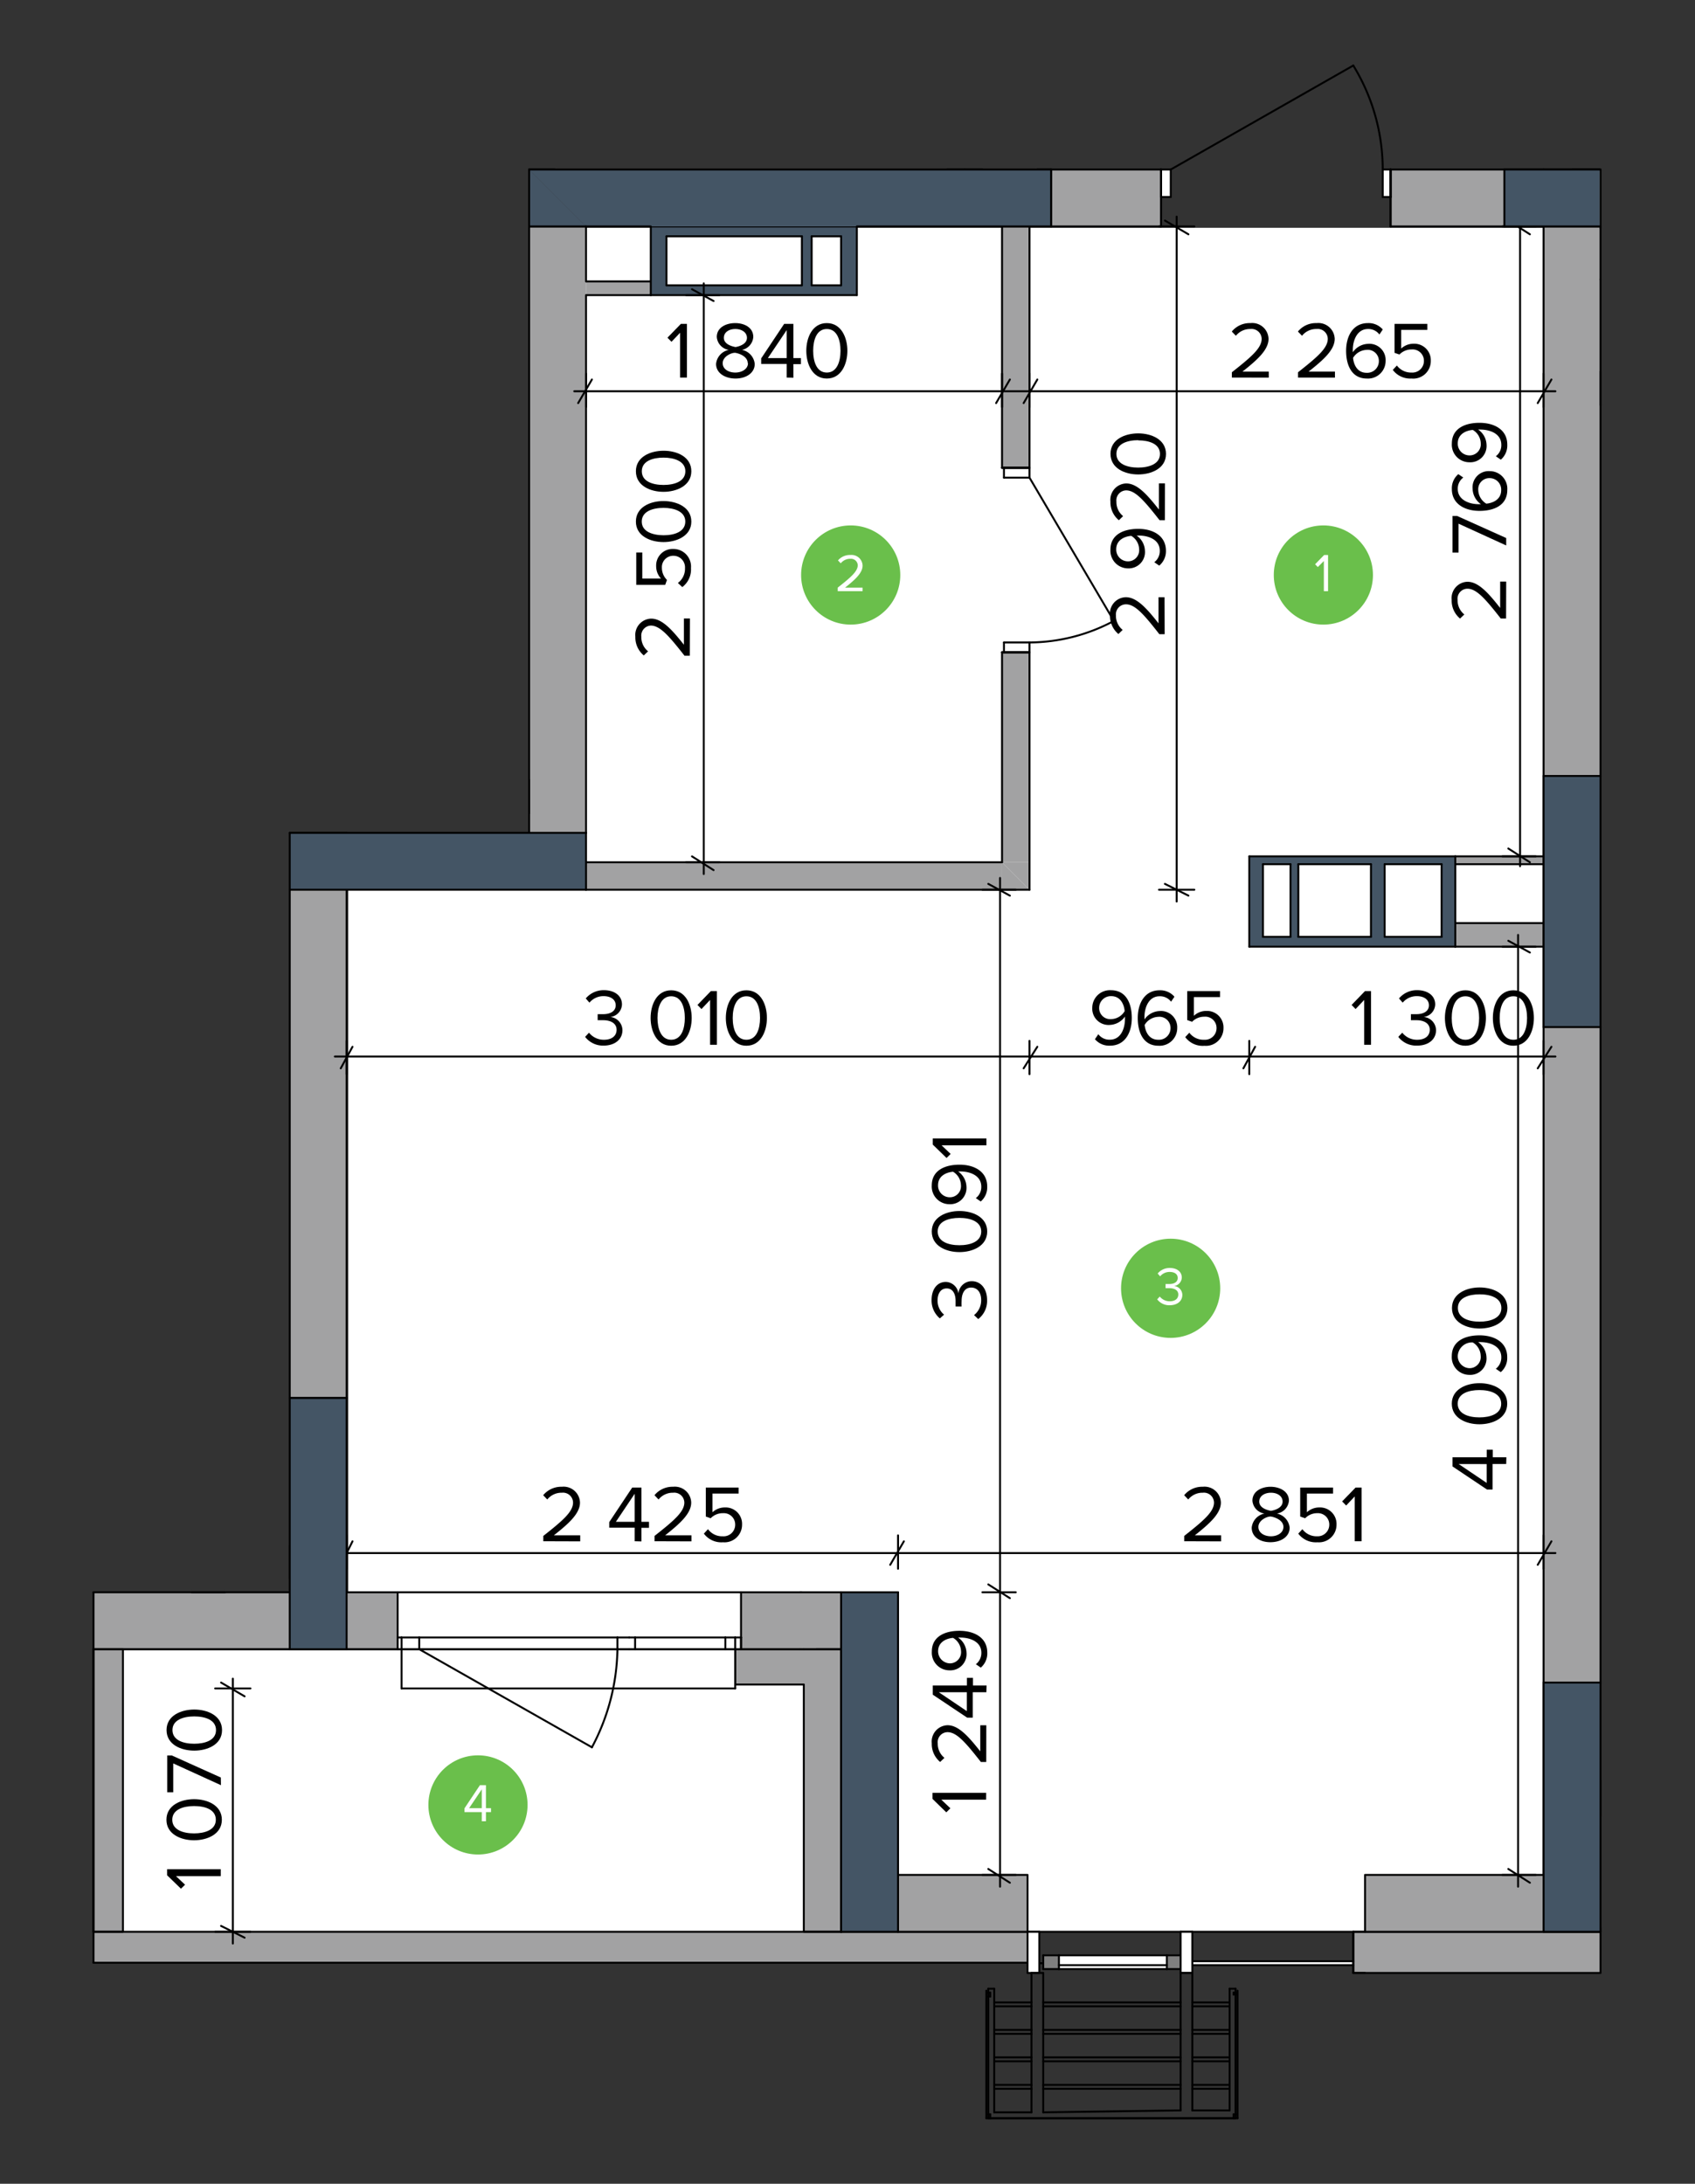<svg id="Layer_1" data-name="Layer 1" xmlns="http://www.w3.org/2000/svg" viewBox="0 0 281 362"><rect x="0" y="0" width="281" height="362" fill="#333333" stroke="none"/><defs><style>.cls-1,.cls-5,.cls-7{fill:#a2a2a3;}.cls-2,.cls-6{fill:#fff;}.cls-3{fill:none;}.cls-3,.cls-7{stroke:#000;stroke-linecap:round;stroke-linejoin:round;stroke-width:0.32px;}.cls-4{fill:#7f7f7f;}.cls-5,.cls-6,.cls-8{fill-rule:evenodd;}.cls-8,.cls-9{fill:#445565;}.cls-10{fill:#6abf4b;}</style></defs><rect class="cls-1" x="15.5" y="320.23" width="154.85" height="5.13"/><polygon class="cls-2" points="96.93 37.76 96.93 147.54 57.73 147.54 57.73 273.12 17.74 273.12 17.74 320.26 57.73 320.26 60.6 320.26 96.93 320.26 98.2 320.26 256.27 320.26 256.27 37.76 96.93 37.76"/><line class="cls-3" x1="170.35" y1="325.36" x2="15.5" y2="325.36"/><line class="cls-3" x1="15.5" y1="325.36" x2="15.5" y2="279.95"/><rect class="cls-1" x="224.35" y="320.23" width="40.99" height="6.83"/><line class="cls-3" x1="139.44" y1="273.39" x2="139.44" y2="320.23"/><line class="cls-3" x1="139.44" y1="320.23" x2="265.17" y2="320.23"/><line class="cls-3" x1="170.35" y1="325.44" x2="170.35" y2="325.76"/><line class="cls-3" x1="170.35" y1="325.44" x2="196.7" y2="325.44"/><line class="cls-3" x1="196.7" y1="325.44" x2="197.02" y2="325.44"/><rect class="cls-2" x="196.7" y="325.11" width="27.65" height="0.65"/><line class="cls-3" x1="196.7" y1="325.76" x2="196.7" y2="325.11"/><line class="cls-3" x1="196.7" y1="325.11" x2="224.35" y2="325.11"/><line class="cls-3" x1="224.35" y1="325.76" x2="196.7" y2="325.76"/><rect class="cls-2" x="175.55" y="324.14" width="17.89" height="2.28"/><rect class="cls-4" x="172.95" y="324.14" width="2.6" height="2.28"/><line class="cls-3" x1="172.95" y1="324.14" x2="175.55" y2="324.14"/><line class="cls-3" x1="175.55" y1="324.14" x2="175.55" y2="326.41"/><line class="cls-3" x1="175.55" y1="326.41" x2="172.95" y2="326.41"/><line class="cls-3" x1="172.95" y1="326.41" x2="172.95" y2="324.14"/><rect class="cls-4" x="193.44" y="324.14" width="2.6" height="2.28"/><line class="cls-3" x1="196.05" y1="326.41" x2="193.44" y2="326.41"/><line class="cls-3" x1="193.44" y1="326.41" x2="193.44" y2="324.14"/><line class="cls-3" x1="193.44" y1="324.14" x2="196.05" y2="324.14"/><line class="cls-3" x1="196.05" y1="324.14" x2="196.05" y2="326.41"/><line class="cls-3" x1="175.55" y1="324.14" x2="193.44" y2="324.14"/><line class="cls-3" x1="193.44" y1="326.41" x2="175.55" y2="326.41"/><line class="cls-3" x1="175.55" y1="325.76" x2="193.44" y2="325.76"/><line class="cls-3" x1="226.3" y1="327.06" x2="224.35" y2="327.06"/><line class="cls-3" x1="224.35" y1="327.06" x2="224.35" y2="320.23"/><line class="cls-3" x1="224.35" y1="320.23" x2="226.3" y2="320.23"/><polyline class="cls-3" points="224.35 320.23 224.35 327.06 265.34 327.06 265.34 319.62"/><rect class="cls-2" x="170.35" y="320.23" width="1.95" height="6.83"/><line class="cls-3" x1="172.3" y1="327.06" x2="170.35" y2="327.06"/><line class="cls-3" x1="170.35" y1="327.06" x2="170.35" y2="320.23"/><line class="cls-3" x1="170.35" y1="320.23" x2="172.3" y2="320.23"/><line class="cls-3" x1="172.3" y1="320.23" x2="172.3" y2="327.06"/><rect class="cls-2" x="195.72" y="320.23" width="1.95" height="6.83"/><line class="cls-3" x1="197.67" y1="327.06" x2="195.72" y2="327.06"/><line class="cls-3" x1="195.72" y1="327.06" x2="195.72" y2="320.23"/><line class="cls-3" x1="195.72" y1="320.23" x2="197.67" y2="320.23"/><line class="cls-3" x1="197.67" y1="320.23" x2="197.67" y2="327.06"/><rect class="cls-1" x="148.88" y="310.8" width="21.47" height="9.43"/><polyline class="cls-3" points="148.88 310.8 170.35 310.8 170.35 320.23 148.88 320.23"/><polygon class="cls-5" points="255.9 310.8 255.9 320.23 265.34 320.23 226.3 320.23 226.3 310.8 255.9 310.8"/><line class="cls-3" x1="265.34" y1="320.23" x2="265.34" y2="320.23"/><polyline class="cls-3" points="255.9 310.8 226.3 310.8 226.3 320.23 265.34 320.23"/><line class="cls-3" x1="132.61" y1="263.95" x2="132.94" y2="263.95"/><line class="cls-3" x1="133.26" y1="273.39" x2="139.44" y2="273.39"/><polygon class="cls-5" points="255.9 310.8 255.9 37.54 265.34 37.54 265.34 128.63 255.9 128.63 255.9 170.26 265.34 170.26 265.34 278.92 255.9 278.92 255.9 310.8"/><line class="cls-3" x1="255.9" y1="37.54" x2="265.34" y2="37.54"/><line class="cls-3" x1="255.9" y1="37.54" x2="255.9" y2="310.8"/><line class="cls-3" x1="265.34" y1="278.92" x2="265.34" y2="170.26"/><line class="cls-3" x1="265.34" y1="128.63" x2="265.34" y2="46.32"/><line class="cls-3" x1="265.34" y1="46.32" x2="265.34" y2="37.54"/><line class="cls-3" x1="265.34" y1="28.1" x2="255.9" y2="28.1"/><rect class="cls-1" x="48.03" y="147.49" width="9.43" height="84.26"/><line class="cls-3" x1="48.03" y1="138.06" x2="48.03" y2="138.06"/><line class="cls-3" x1="57.46" y1="138.06" x2="48.03" y2="138.06"/><line class="cls-3" x1="57.46" y1="231.75" x2="57.46" y2="147.49"/><line class="cls-3" x1="57.46" y1="138.06" x2="57.46" y2="138.06"/><line class="cls-3" x1="48.03" y1="147.49" x2="48.03" y2="231.75"/><line class="cls-3" x1="48.03" y1="231.75" x2="57.46" y2="231.75"/><rect class="cls-1" x="241.26" y="153.02" width="14.64" height="3.9"/><line class="cls-3" x1="255.9" y1="153.02" x2="241.26" y2="153.02"/><line class="cls-3" x1="241.26" y1="156.93" x2="255.9" y2="156.93"/><line class="cls-3" x1="255.9" y1="156.93" x2="255.9" y2="153.02"/><polygon class="cls-5" points="166.12 147.49 166.12 142.94 170.67 147.49 166.12 147.49"/><polygon class="cls-5" points="166.12 142.94 170.67 142.94 170.67 147.49 166.12 142.94"/><rect class="cls-1" x="166.12" y="108.13" width="4.55" height="34.81"/><rect class="cls-1" x="166.12" y="37.54" width="4.55" height="40.01"/><line class="cls-3" x1="170.67" y1="147.49" x2="166.12" y2="147.49"/><line class="cls-3" x1="166.44" y1="77.55" x2="166.12" y2="77.55"/><line class="cls-3" x1="170.67" y1="77.55" x2="166.44" y2="77.55"/><line class="cls-3" x1="166.44" y1="108.13" x2="166.12" y2="108.13"/><line class="cls-3" x1="170.67" y1="108.13" x2="166.44" y2="108.13"/><line class="cls-3" x1="166.12" y1="37.54" x2="166.12" y2="77.55"/><line class="cls-3" x1="166.12" y1="108.13" x2="166.12" y2="142.94"/><line class="cls-3" x1="170.67" y1="147.49" x2="170.67" y2="108.13"/><line class="cls-3" x1="170.67" y1="77.55" x2="170.67" y2="37.54"/><line class="cls-3" x1="170.67" y1="37.54" x2="166.12" y2="37.54"/><path class="cls-3" d="M184.66,102.93a29.88,29.88,0,0,1-14,3.57"/><path class="cls-6" d="M166.44,77.55h4.23v1.63h-4.23Zm0,29h4.23v1.63h-4.23Z"/><line class="cls-3" x1="166.44" y1="108.13" x2="166.44" y2="106.5"/><line class="cls-3" x1="166.44" y1="106.5" x2="170.67" y2="106.5"/><line class="cls-3" x1="170.67" y1="106.5" x2="170.67" y2="108.13"/><line class="cls-3" x1="170.67" y1="108.13" x2="166.44" y2="108.13"/><line class="cls-3" x1="170.67" y1="77.55" x2="170.67" y2="79.18"/><line class="cls-3" x1="170.67" y1="79.18" x2="166.44" y2="79.18"/><line class="cls-3" x1="166.44" y1="79.18" x2="166.44" y2="77.55"/><line class="cls-3" x1="166.44" y1="77.55" x2="170.67" y2="77.55"/><line class="cls-3" x1="170.67" y1="79.18" x2="184.66" y2="102.93"/><line class="cls-3" x1="170.67" y1="108.13" x2="166.44" y2="108.13"/><line class="cls-3" x1="170.67" y1="108.13" x2="166.44" y2="108.13"/><line class="cls-3" x1="166.44" y1="108.13" x2="166.12" y2="108.13"/><line class="cls-3" x1="170.67" y1="77.55" x2="166.44" y2="77.55"/><line class="cls-3" x1="170.67" y1="77.55" x2="166.44" y2="77.55"/><line class="cls-3" x1="166.44" y1="77.55" x2="166.12" y2="77.55"/><rect class="cls-1" x="97.15" y="142.94" width="68.97" height="4.55"/><line class="cls-3" x1="166.12" y1="142.94" x2="97.15" y2="142.94"/><line class="cls-3" x1="97.15" y1="147.49" x2="166.12" y2="147.49"/><rect class="cls-1" x="97.15" y="46.65" width="10.74" height="2.28"/><line class="cls-3" x1="107.89" y1="46.65" x2="97.15" y2="46.65"/><line class="cls-3" x1="97.15" y1="48.92" x2="107.89" y2="48.92"/><rect class="cls-1" x="87.72" y="37.54" width="9.43" height="100.52"/><line class="cls-3" x1="97.15" y1="37.54" x2="87.72" y2="37.54"/><line class="cls-3" x1="87.72" y1="37.54" x2="87.72" y2="138.06"/><line class="cls-3" x1="97.15" y1="138.06" x2="97.15" y2="48.92"/><line class="cls-3" x1="97.15" y1="46.65" x2="97.15" y2="37.54"/><line class="cls-3" x1="48.03" y1="138.06" x2="48.03" y2="138.06"/><line class="cls-3" x1="91.95" y1="28.1" x2="87.72" y2="28.1"/><rect class="cls-1" x="241.26" y="141.96" width="14.64" height="1.3"/><line class="cls-3" x1="255.9" y1="141.96" x2="241.26" y2="141.96"/><line class="cls-3" x1="241.26" y1="143.26" x2="255.9" y2="143.26"/><line class="cls-3" x1="255.9" y1="143.26" x2="255.9" y2="141.96"/><rect class="cls-1" x="174.25" y="28.1" width="18.22" height="9.43"/><polygon class="cls-5" points="230.53 28.11 265.34 28.11 265.34 37.54 265.5 37.54 265.34 37.54 230.53 37.54 230.53 28.11"/><line class="cls-3" x1="192.47" y1="32.66" x2="192.47" y2="37.54"/><line class="cls-3" x1="192.47" y1="28.1" x2="192.47" y2="32.66"/><line class="cls-3" x1="230.53" y1="32.66" x2="230.53" y2="37.54"/><line class="cls-3" x1="230.53" y1="28.1" x2="230.53" y2="32.66"/><polyline class="cls-3" points="260.62 28.11 265.34 28.11 265.34 37.83"/><line class="cls-3" x1="255.9" y1="28.1" x2="230.53" y2="28.1"/><line class="cls-3" x1="192.47" y1="28.1" x2="171.97" y2="28.1"/><line class="cls-3" x1="174.25" y1="37.54" x2="174.25" y2="28.1"/><line class="cls-3" x1="174.25" y1="37.54" x2="192.47" y2="37.54"/><line class="cls-3" x1="230.53" y1="37.54" x2="255.9" y2="37.54"/><line class="cls-3" x1="265.34" y1="37.54" x2="265.34" y2="37.54"/><path class="cls-3" d="M224.35,10.86a33,33,0,0,1,4.88,17.24"/><rect class="cls-2" x="229.23" y="28.1" width="1.3" height="4.55"/><rect class="cls-2" x="192.47" y="28.1" width="1.63" height="4.55"/><line class="cls-3" x1="230.53" y1="32.66" x2="229.23" y2="32.66"/><line class="cls-3" x1="229.23" y1="32.66" x2="229.23" y2="28.1"/><line class="cls-3" x1="229.23" y1="28.1" x2="230.53" y2="28.1"/><line class="cls-3" x1="230.53" y1="28.1" x2="230.53" y2="32.66"/><line class="cls-3" x1="192.47" y1="28.1" x2="194.09" y2="28.1"/><line class="cls-3" x1="194.09" y1="28.1" x2="194.09" y2="32.66"/><line class="cls-3" x1="194.09" y1="32.66" x2="192.47" y2="32.66"/><line class="cls-3" x1="192.47" y1="32.66" x2="192.47" y2="28.1"/><line class="cls-3" x1="194.09" y1="28.1" x2="224.35" y2="10.86"/><line class="cls-3" x1="230.53" y1="28.1" x2="230.53" y2="32.66"/><line class="cls-3" x1="230.53" y1="28.1" x2="230.53" y2="32.66"/><line class="cls-3" x1="230.53" y1="32.66" x2="230.53" y2="37.54"/><line class="cls-3" x1="192.47" y1="28.1" x2="192.47" y2="32.66"/><line class="cls-3" x1="192.47" y1="28.1" x2="192.47" y2="32.66"/><line class="cls-3" x1="192.47" y1="32.66" x2="192.47" y2="37.54"/><rect class="cls-1" x="133.26" y="263.95" width="6.18" height="9.43"/><polygon class="cls-7" points="132.61 273.39 121.88 273.39 121.88 279.24 132.61 279.24 133.26 279.24 133.26 320.23 139.44 320.23 139.44 279.24 139.44 273.39 132.61 273.39"/><polygon class="cls-5" points="48.03 263.95 48.03 273.39 57.47 273.39 15.5 273.39 15.5 263.95 48.03 263.95"/><polygon class="cls-5" points="57.47 273.39 57.47 263.95 65.92 263.95 65.92 271.44 65.92 273.39 57.47 273.39"/><polygon class="cls-5" points="122.85 263.95 135.3 263.95 135.3 273.39 122.85 273.39 122.85 271.44 122.85 263.95"/><polygon class="cls-6" points="66.57 279.89 66.57 273.39 65.92 273.39 65.92 271.44 65.92 263.95 122.85 263.95 122.85 271.44 122.85 273.39 121.88 273.39 121.88 279.89 66.57 279.89"/><line class="cls-3" x1="132.61" y1="273.39" x2="133.26" y2="273.39"/><line class="cls-3" x1="133.26" y1="273.39" x2="139.44" y2="273.39"/><line class="cls-3" x1="15.5" y1="273.39" x2="57.46" y2="273.39"/><line class="cls-3" x1="122.85" y1="273.39" x2="132.61" y2="273.39"/><line class="cls-3" x1="57.46" y1="273.39" x2="65.92" y2="273.39"/><line class="cls-3" x1="139.44" y1="263.95" x2="122.85" y2="263.95"/><line class="cls-3" x1="65.92" y1="263.95" x2="57.46" y2="263.95"/><line class="cls-3" x1="48.03" y1="263.95" x2="15.5" y2="263.95"/><line class="cls-3" x1="121.88" y1="279.89" x2="66.57" y2="279.89"/><line class="cls-3" x1="122.85" y1="263.95" x2="65.92" y2="263.95"/><path class="cls-6" d="M104.31,271.44h1v1.95h-1Zm15.94,0h1.63v1.95h-1.63Z"/><rect class="cls-2" x="105.29" y="271.44" width="14.96" height="1.95"/><rect class="cls-2" x="102.36" y="271.44" width="1.95" height="1.95"/><rect class="cls-2" x="66.57" y="271.44" width="35.78" height="1.95"/><line class="cls-3" x1="121.88" y1="273.39" x2="120.25" y2="273.39"/><line class="cls-3" x1="120.25" y1="273.39" x2="120.25" y2="271.44"/><line class="cls-3" x1="120.25" y1="271.44" x2="121.88" y2="271.44"/><line class="cls-3" x1="122.85" y1="273.39" x2="121.88" y2="273.39"/><line class="cls-3" x1="121.88" y1="271.44" x2="122.85" y2="271.44"/><line class="cls-3" x1="104.31" y1="271.44" x2="105.29" y2="271.44"/><line class="cls-3" x1="105.29" y1="271.44" x2="105.29" y2="273.39"/><line class="cls-3" x1="105.29" y1="273.39" x2="104.31" y2="273.39"/><line class="cls-3" x1="120.25" y1="273.39" x2="105.29" y2="273.39"/><line class="cls-3" x1="105.29" y1="271.44" x2="120.25" y2="271.44"/><line class="cls-3" x1="121.88" y1="271.44" x2="121.88" y2="273.39"/><line class="cls-3" x1="104.31" y1="273.39" x2="102.36" y2="273.39"/><line class="cls-3" x1="102.36" y1="273.39" x2="102.36" y2="271.44"/><line class="cls-3" x1="102.36" y1="271.44" x2="104.31" y2="271.44"/><line class="cls-3" x1="66.57" y1="271.44" x2="69.5" y2="271.44"/><line class="cls-3" x1="69.5" y1="271.44" x2="69.5" y2="273.39"/><line class="cls-3" x1="69.5" y1="273.39" x2="66.57" y2="273.39"/><line class="cls-3" x1="65.92" y1="271.44" x2="66.57" y2="271.44"/><line class="cls-3" x1="66.57" y1="273.39" x2="65.92" y2="273.39"/><line class="cls-3" x1="102.36" y1="273.39" x2="69.5" y2="273.39"/><line class="cls-3" x1="69.5" y1="271.44" x2="102.36" y2="271.44"/><line class="cls-3" x1="69.5" y1="273.39" x2="98.13" y2="289.65"/><line class="cls-3" x1="66.57" y1="271.44" x2="66.57" y2="273.39"/><path class="cls-3" d="M102.36,273.39a35.61,35.61,0,0,1-4.23,16.26"/><line class="cls-3" x1="122.85" y1="273.39" x2="122.85" y2="271.44"/><line class="cls-3" x1="122.85" y1="273.39" x2="122.85" y2="271.44"/><line class="cls-3" x1="122.85" y1="271.44" x2="122.85" y2="263.95"/><line class="cls-3" x1="65.92" y1="273.39" x2="65.92" y2="271.44"/><line class="cls-3" x1="65.92" y1="273.39" x2="65.92" y2="271.44"/><line class="cls-3" x1="65.92" y1="271.44" x2="65.92" y2="263.95"/><line class="cls-3" x1="121.88" y1="273.39" x2="121.88" y2="279.89"/><line class="cls-3" x1="66.57" y1="273.39" x2="66.57" y2="279.89"/><rect class="cls-7" x="15.5" y="273.39" width="4.88" height="46.84"/><path class="cls-8" d="M229.55,155.3H239v-12h-9.44Zm-14.31,0h12v-12h-12Zm-5.86-12v12h4.56v-12Zm-2.27,13.67V142h34.15v15Z"/><line class="cls-3" x1="207.11" y1="156.93" x2="241.26" y2="156.93"/><line class="cls-3" x1="241.26" y1="156.93" x2="241.26" y2="141.96"/><line class="cls-3" x1="241.26" y1="141.96" x2="207.11" y2="141.96"/><line class="cls-3" x1="207.11" y1="141.96" x2="207.11" y2="156.93"/><line class="cls-3" x1="209.38" y1="143.26" x2="213.94" y2="143.26"/><line class="cls-3" x1="213.94" y1="143.26" x2="213.94" y2="155.3"/><line class="cls-3" x1="213.94" y1="155.3" x2="209.38" y2="155.3"/><line class="cls-3" x1="209.38" y1="155.3" x2="209.38" y2="143.26"/><line class="cls-3" x1="215.24" y1="155.3" x2="215.24" y2="143.26"/><line class="cls-3" x1="215.24" y1="143.26" x2="227.28" y2="143.26"/><line class="cls-3" x1="227.28" y1="143.26" x2="227.28" y2="155.3"/><line class="cls-3" x1="227.28" y1="155.3" x2="215.24" y2="155.3"/><line class="cls-3" x1="229.55" y1="155.3" x2="229.55" y2="143.26"/><line class="cls-3" x1="229.55" y1="143.26" x2="238.99" y2="143.26"/><line class="cls-3" x1="238.99" y1="143.26" x2="238.99" y2="155.3"/><line class="cls-3" x1="238.99" y1="155.3" x2="229.55" y2="155.3"/><path class="cls-8" d="M134.56,47.3h4.88V39.17h-4.88Zm-24.07,0h22.45V39.17H110.49Zm-2.6-9.76h34.16V48.92H107.89Z"/><line class="cls-3" x1="107.89" y1="37.54" x2="107.89" y2="48.92"/><line class="cls-3" x1="107.89" y1="48.92" x2="142.05" y2="48.92"/><line class="cls-3" x1="142.05" y1="48.92" x2="142.05" y2="37.54"/><line class="cls-3" x1="142.05" y1="37.54" x2="107.89" y2="37.54"/><line class="cls-3" x1="110.49" y1="47.3" x2="110.49" y2="39.17"/><line class="cls-3" x1="110.49" y1="39.17" x2="132.94" y2="39.17"/><line class="cls-3" x1="132.94" y1="39.17" x2="132.94" y2="47.3"/><line class="cls-3" x1="132.94" y1="47.3" x2="110.49" y2="47.3"/><line class="cls-3" x1="134.56" y1="47.3" x2="134.56" y2="39.17"/><line class="cls-3" x1="134.56" y1="39.17" x2="139.44" y2="39.17"/><line class="cls-3" x1="139.44" y1="39.17" x2="139.44" y2="47.3"/><line class="cls-3" x1="139.44" y1="47.3" x2="134.56" y2="47.3"/><line class="cls-3" x1="204.83" y1="329.67" x2="203.85" y2="329.67"/><line class="cls-3" x1="204.83" y1="329.67" x2="204.83" y2="330.32"/><line class="cls-3" x1="203.85" y1="329.67" x2="203.85" y2="331.94"/><line class="cls-3" x1="203.85" y1="331.94" x2="203.85" y2="332.59"/><line class="cls-3" x1="204.5" y1="330.64" x2="204.5" y2="330.32"/><line class="cls-3" x1="204.83" y1="330.64" x2="204.5" y2="330.64"/><line class="cls-3" x1="204.83" y1="330.32" x2="204.83" y2="330.64"/><line class="cls-3" x1="204.5" y1="330.32" x2="204.83" y2="330.32"/><line class="cls-3" x1="203.85" y1="332.59" x2="203.85" y2="336.5"/><line class="cls-3" x1="203.85" y1="336.5" x2="203.85" y2="337.15"/><line class="cls-3" x1="204.83" y1="350.49" x2="204.83" y2="330.64"/><line class="cls-3" x1="203.85" y1="337.15" x2="203.85" y2="341.05"/><line class="cls-3" x1="205.16" y1="351.14" x2="205.16" y2="329.99"/><line class="cls-3" x1="203.85" y1="341.05" x2="203.85" y2="341.7"/><line class="cls-3" x1="203.85" y1="341.7" x2="203.85" y2="345.61"/><line class="cls-3" x1="203.85" y1="345.61" x2="203.85" y2="346.26"/><line class="cls-3" x1="203.85" y1="346.26" x2="203.85" y2="349.84"/><line class="cls-3" x1="204.5" y1="350.49" x2="204.83" y2="350.49"/><line class="cls-3" x1="204.83" y1="351.14" x2="204.5" y2="351.14"/><line class="cls-3" x1="204.5" y1="351.14" x2="204.5" y2="350.49"/><line class="cls-3" x1="204.83" y1="350.49" x2="204.83" y2="351.14"/><line class="cls-3" x1="197.67" y1="331.94" x2="197.67" y2="327.06"/><line class="cls-3" x1="197.67" y1="337.15" x2="203.85" y2="337.15"/><line class="cls-3" x1="203.85" y1="336.5" x2="197.67" y2="336.5"/><line class="cls-3" x1="197.67" y1="332.59" x2="203.85" y2="332.59"/><line class="cls-3" x1="197.67" y1="336.5" x2="197.67" y2="332.59"/><line class="cls-3" x1="197.67" y1="341.7" x2="197.67" y2="341.05"/><line class="cls-3" x1="197.67" y1="341.7" x2="203.85" y2="341.7"/><line class="cls-3" x1="203.85" y1="341.05" x2="197.67" y2="341.05"/><line class="cls-3" x1="197.67" y1="346.26" x2="197.67" y2="345.61"/><line class="cls-3" x1="203.85" y1="345.61" x2="197.67" y2="345.61"/><line class="cls-3" x1="197.67" y1="332.59" x2="197.67" y2="331.94"/><line class="cls-3" x1="197.67" y1="327.06" x2="195.72" y2="327.06"/><line class="cls-3" x1="203.85" y1="331.94" x2="197.67" y2="331.94"/><line class="cls-3" x1="197.67" y1="337.15" x2="197.67" y2="336.5"/><line class="cls-3" x1="197.67" y1="341.05" x2="197.67" y2="337.15"/><line class="cls-3" x1="164.17" y1="351.14" x2="204.5" y2="351.14"/><line class="cls-3" x1="197.67" y1="349.84" x2="197.67" y2="346.26"/><line class="cls-3" x1="195.72" y1="331.94" x2="195.72" y2="332.59"/><line class="cls-3" x1="195.72" y1="327.06" x2="195.72" y2="331.94"/><line class="cls-3" x1="195.72" y1="336.5" x2="195.72" y2="337.15"/><line class="cls-3" x1="195.72" y1="332.59" x2="195.72" y2="336.5"/><line class="cls-3" x1="195.72" y1="337.15" x2="195.72" y2="341.05"/><line class="cls-3" x1="195.72" y1="341.05" x2="195.72" y2="341.7"/><line class="cls-3" x1="197.67" y1="345.61" x2="197.67" y2="341.7"/><line class="cls-3" x1="195.72" y1="345.61" x2="195.72" y2="346.26"/><line class="cls-3" x1="195.72" y1="346.26" x2="195.72" y2="349.84"/><line class="cls-3" x1="195.72" y1="341.7" x2="195.72" y2="345.61"/><line class="cls-3" x1="172.95" y1="332.59" x2="195.72" y2="332.59"/><line class="cls-3" x1="172.95" y1="331.94" x2="195.72" y2="331.94"/><line class="cls-3" x1="172.95" y1="337.15" x2="195.72" y2="337.15"/><line class="cls-3" x1="172.95" y1="336.5" x2="195.72" y2="336.5"/><line class="cls-3" x1="172.95" y1="341.05" x2="195.72" y2="341.05"/><line class="cls-3" x1="172.95" y1="341.7" x2="195.72" y2="341.7"/><line class="cls-3" x1="172.95" y1="345.61" x2="195.72" y2="345.61"/><line class="cls-3" x1="195.72" y1="349.84" x2="172.95" y2="350.16"/><line class="cls-3" x1="203.85" y1="349.84" x2="197.67" y2="349.84"/><line class="cls-3" x1="203.85" y1="346.26" x2="197.67" y2="346.26"/><line class="cls-3" x1="172.95" y1="346.26" x2="195.72" y2="346.26"/><line class="cls-3" x1="205.16" y1="351.14" x2="163.52" y2="351.14"/><line class="cls-3" x1="172.95" y1="332.59" x2="172.95" y2="331.94"/><line class="cls-3" x1="172.95" y1="331.94" x2="172.95" y2="327.06"/><line class="cls-3" x1="172.95" y1="337.15" x2="172.95" y2="336.5"/><line class="cls-3" x1="172.95" y1="336.5" x2="172.95" y2="332.59"/><line class="cls-3" x1="172.95" y1="346.26" x2="172.95" y2="345.61"/><line class="cls-3" x1="172.95" y1="341.7" x2="172.95" y2="341.05"/><line class="cls-3" x1="172.95" y1="341.05" x2="172.95" y2="337.15"/><line class="cls-3" x1="172.95" y1="345.61" x2="172.95" y2="341.7"/><line class="cls-3" x1="171" y1="341.7" x2="171" y2="345.61"/><line class="cls-3" x1="171" y1="345.61" x2="171" y2="346.26"/><line class="cls-3" x1="171" y1="346.26" x2="171" y2="350.16"/><line class="cls-3" x1="172.95" y1="350.16" x2="172.95" y2="346.26"/><line class="cls-3" x1="171" y1="331.94" x2="171" y2="332.59"/><line class="cls-3" x1="172.95" y1="327.06" x2="171" y2="327.06"/><line class="cls-3" x1="171" y1="327.06" x2="171" y2="331.94"/><line class="cls-3" x1="171" y1="336.5" x2="171" y2="337.15"/><line class="cls-3" x1="171" y1="332.59" x2="171" y2="336.5"/><line class="cls-3" x1="171" y1="337.15" x2="171" y2="341.05"/><line class="cls-3" x1="171" y1="341.05" x2="171" y2="341.7"/><line class="cls-3" x1="164.82" y1="341.7" x2="164.82" y2="341.05"/><line class="cls-3" x1="164.82" y1="337.15" x2="164.82" y2="336.5"/><line class="cls-3" x1="164.82" y1="329.67" x2="163.84" y2="329.67"/><line class="cls-3" x1="163.84" y1="329.67" x2="163.84" y2="330.32"/><line class="cls-3" x1="164.82" y1="331.94" x2="164.82" y2="329.67"/><line class="cls-3" x1="164.82" y1="331.94" x2="171" y2="331.94"/><line class="cls-3" x1="164.82" y1="332.59" x2="171" y2="332.59"/><line class="cls-3" x1="164.82" y1="332.59" x2="164.82" y2="331.94"/><line class="cls-3" x1="164.17" y1="330.97" x2="164.17" y2="330.32"/><line class="cls-3" x1="163.84" y1="330.97" x2="164.17" y2="330.97"/><line class="cls-3" x1="164.17" y1="330.32" x2="163.84" y2="330.32"/><line class="cls-3" x1="163.84" y1="330.32" x2="163.84" y2="330.97"/><line class="cls-3" x1="164.82" y1="336.5" x2="164.82" y2="332.59"/><line class="cls-3" x1="163.84" y1="330.97" x2="163.84" y2="350.49"/><line class="cls-3" x1="164.82" y1="336.5" x2="171" y2="336.5"/><line class="cls-3" x1="164.82" y1="337.15" x2="171" y2="337.15"/><line class="cls-3" x1="164.82" y1="341.05" x2="164.82" y2="337.15"/><line class="cls-3" x1="163.52" y1="351.14" x2="163.52" y2="329.99"/><line class="cls-3" x1="164.82" y1="341.05" x2="171" y2="341.05"/><line class="cls-3" x1="164.82" y1="341.7" x2="171" y2="341.7"/><line class="cls-3" x1="164.82" y1="346.26" x2="164.82" y2="345.61"/><line class="cls-3" x1="164.82" y1="345.61" x2="171" y2="345.61"/><line class="cls-3" x1="164.82" y1="345.61" x2="164.82" y2="341.7"/><line class="cls-3" x1="164.82" y1="346.26" x2="171" y2="346.26"/><line class="cls-3" x1="171" y1="350.16" x2="164.82" y2="350.16"/><line class="cls-3" x1="164.82" y1="350.16" x2="164.82" y2="346.26"/><line class="cls-3" x1="164.17" y1="350.49" x2="163.84" y2="350.49"/><line class="cls-3" x1="163.84" y1="351.14" x2="164.17" y2="351.14"/><line class="cls-3" x1="164.17" y1="351.14" x2="164.17" y2="350.49"/><line class="cls-3" x1="163.84" y1="350.49" x2="163.84" y2="351.14"/><line class="cls-3" x1="159.94" y1="30.06" x2="159.94" y2="28.1"/><line class="cls-3" x1="162.86" y1="28.1" x2="157.01" y2="28.1"/><line class="cls-3" x1="31.77" y1="263.95" x2="37.3" y2="263.95"/><line class="cls-3" x1="48.03" y1="259.07" x2="49.98" y2="259.07"/><line class="cls-3" x1="48.03" y1="261.68" x2="48.03" y2="256.15"/><line class="cls-3" x1="87.72" y1="134.81" x2="87.72" y2="129.28"/><line class="cls-3" x1="55.51" y1="257.45" x2="57.46" y2="257.45"/><line class="cls-3" x1="57.46" y1="257.45" x2="148.88" y2="257.45"/><line class="cls-3" x1="58.44" y1="255.5" x2="56.49" y2="259.4"/><line class="cls-3" x1="57.46" y1="260.05" x2="57.46" y2="254.52"/><line class="cls-3" x1="148.88" y1="260.05" x2="148.88" y2="254.52"/><line class="cls-3" x1="148.88" y1="257.45" x2="255.9" y2="257.45"/><line class="cls-3" x1="149.85" y1="255.5" x2="147.58" y2="259.4"/><line class="cls-3" x1="254.93" y1="259.4" x2="257.2" y2="255.5"/><line class="cls-3" x1="255.9" y1="257.45" x2="257.86" y2="257.45"/><line class="cls-3" x1="255.9" y1="260.05" x2="255.9" y2="254.52"/><path d="M90.07,255.49v-.88c3.2-2.52,4.93-4,4.93-5.53a1.66,1.66,0,0,0-1.85-1.63,3,3,0,0,0-2.42,1.12l-.68-.71a3.87,3.87,0,0,1,3.1-1.4,2.71,2.71,0,0,1,3,2.62c0,1.81-1.84,3.47-4.33,5.43h4.37v1Z"/><path d="M105.22,255.49v-2.25H101v-.92l3.81-5.73h1.53v5.68h1.25v1h-1.25v2.25Zm0-7.87-3.12,4.65h3.12Z"/><path d="M108.51,255.49v-.88c3.2-2.52,4.94-4,4.94-5.53a1.67,1.67,0,0,0-1.86-1.63,3,3,0,0,0-2.41,1.12l-.68-.71a3.86,3.86,0,0,1,3.09-1.4,2.71,2.71,0,0,1,3,2.62c0,1.81-1.84,3.47-4.32,5.43h4.36v1Z"/><path d="M116.69,254.23l.68-.74a2.91,2.91,0,0,0,2.45,1.18,1.92,1.92,0,0,0,2.06-1.91,1.88,1.88,0,0,0-2-1.92,2.78,2.78,0,0,0-2.06.84l-.81-.28v-4.81h5.44v1h-4.34v3.1a3,3,0,0,1,2.09-.8,2.72,2.72,0,0,1,2.82,2.84,2.91,2.91,0,0,1-3.16,2.93A3.61,3.61,0,0,1,116.69,254.23Z"/><path d="M196.32,255.49v-.88c3.2-2.52,4.94-4,4.94-5.53a1.67,1.67,0,0,0-1.86-1.63,3,3,0,0,0-2.41,1.12l-.68-.71a3.86,3.86,0,0,1,3.09-1.4,2.71,2.71,0,0,1,3,2.62c0,1.81-1.84,3.47-4.32,5.43h4.36v1Z"/><path d="M207.51,253.24a2.65,2.65,0,0,1,2.12-2.34,2.33,2.33,0,0,1-2-2.13c0-1.6,1.56-2.31,3-2.31s3.05.71,3.05,2.31a2.35,2.35,0,0,1-2,2.13,2.66,2.66,0,0,1,2.12,2.34c0,1.51-1.44,2.41-3.19,2.41S207.51,254.76,207.51,253.24Zm5.26-.12c0-1.16-1.52-1.65-2.07-1.72s-2.08.56-2.08,1.72c0,1,1,1.55,2.08,1.55S212.77,254.08,212.77,253.12Zm-.14-4.2c0-.92-.86-1.47-1.93-1.47s-1.94.55-1.94,1.47c0,1.08,1.4,1.44,1.94,1.53C211.25,250.36,212.63,250,212.63,248.92Z"/><path d="M215.23,254.23l.68-.74a2.93,2.93,0,0,0,2.46,1.18,1.92,1.92,0,0,0,2-1.91,1.88,1.88,0,0,0-2-1.92,2.76,2.76,0,0,0-2,.84l-.82-.28v-4.81H221v1h-4.34v3.1a3,3,0,0,1,2.08-.8,2.73,2.73,0,0,1,2.83,2.84,2.91,2.91,0,0,1-3.16,2.93A3.64,3.64,0,0,1,215.23,254.23Z"/><path d="M224.59,255.49v-7.43l-1.42,1.51-.67-.68,2.23-2.3h1v8.9Z"/><line class="cls-3" x1="165.79" y1="312.75" x2="165.79" y2="310.8"/><line class="cls-3" x1="165.79" y1="310.8" x2="165.79" y2="263.95"/><line class="cls-3" x1="163.84" y1="309.82" x2="167.42" y2="312.1"/><line class="cls-3" x1="168.4" y1="310.8" x2="162.86" y2="310.8"/><line class="cls-3" x1="168.4" y1="263.95" x2="162.86" y2="263.95"/><line class="cls-3" x1="165.79" y1="263.95" x2="165.79" y2="147.49"/><line class="cls-3" x1="163.84" y1="262.65" x2="167.42" y2="264.93"/><line class="cls-3" x1="167.42" y1="148.47" x2="163.84" y2="146.52"/><line class="cls-3" x1="165.79" y1="147.49" x2="165.79" y2="145.54"/><line class="cls-3" x1="168.4" y1="147.49" x2="162.86" y2="147.49"/><path d="M163.48,298.33l-7.43,0,1.51,1.43-.68.67-2.29-2.23v-1l8.9,0Z"/><path d="M163.5,292.08h-.89c-2.51-3.2-4-4.94-5.52-4.94a1.65,1.65,0,0,0-1.63,1.85,3,3,0,0,0,1.11,2.41l-.71.68a3.85,3.85,0,0,1-1.39-3.09,2.71,2.71,0,0,1,2.62-3c1.81,0,3.46,1.85,5.42,4.33V286h1Z"/><path d="M163.52,280.52h-2.26v4.22h-.92l-5.71-3.82V279.4h5.67v-1.26h1v1.26h2.26Zm-7.88,0,4.64,3.13v-3.13Z"/><path d="M162.6,276.44l-.82-.56a2.35,2.35,0,0,0,.91-1.91c0-1.8-1.8-2.51-3.48-2.51a1.45,1.45,0,0,0-.36,0,3.2,3.2,0,0,1,1.38,2.51,2.7,2.7,0,0,1-2.85,2.92,2.93,2.93,0,0,1-2.9-3.12c0-2.49,2.18-3.44,4.61-3.43s4.59,1.13,4.58,3.62A3.09,3.09,0,0,1,162.6,276.44ZM158,271.51c-1.1.09-2.48.67-2.48,2.22a2,2,0,0,0,1.88,2,1.85,1.85,0,0,0,1.92-2.06A2.64,2.64,0,0,0,158,271.51Z"/><path d="M162.17,218.66l-.69-.66a3.09,3.09,0,0,0,1.18-2.48c0-1.29-.64-2.08-1.67-2.08s-1.57.9-1.57,2.21a8.33,8.33,0,0,0,0,.92h-1c0-.15,0-.56,0-.92,0-1.12-.44-2.07-1.47-2.07s-1.52.9-1.52,2a3,3,0,0,0,1.08,2.35l-.7.62a3.87,3.87,0,0,1-1.37-3.05c0-1.71.87-3,2.38-3a2.18,2.18,0,0,1,2.07,1.93,2.23,2.23,0,0,1,2.19-2.05c1.48,0,2.56,1.19,2.56,3.15A3.78,3.78,0,0,1,162.17,218.66Z"/><path d="M159.06,207.56c-2.18,0-4.59-1-4.59-3.41s2.42-3.4,4.6-3.4,4.6,1,4.59,3.41S161.22,207.56,159.06,207.56Zm0-5.67c-1.78,0-3.61.56-3.61,2.26s1.82,2.27,3.6,2.27,3.61-.57,3.62-2.26S160.84,201.89,159.07,201.89Z"/><path d="M162.59,199.17l-.82-.56a2.29,2.29,0,0,0,.91-1.9c0-1.81-1.8-2.52-3.48-2.52h-.36a3.21,3.21,0,0,1,1.38,2.51,2.7,2.7,0,0,1-2.84,2.92,2.93,2.93,0,0,1-2.91-3.11c0-2.5,2.18-3.44,4.61-3.44s4.59,1.13,4.58,3.63A3.08,3.08,0,0,1,162.59,199.17ZM158,194.24c-1.11.09-2.49.68-2.49,2.23a1.94,1.94,0,0,0,1.88,2,1.84,1.84,0,0,0,1.92-2A2.68,2.68,0,0,0,158,194.24Z"/><path d="M163.53,189.86H156.1l1.5,1.43-.68.67-2.29-2.23v-1l8.9,0Z"/><line class="cls-3" x1="55.51" y1="175.14" x2="57.46" y2="175.14"/><line class="cls-3" x1="57.46" y1="175.14" x2="170.67" y2="175.14"/><line class="cls-3" x1="58.44" y1="173.52" x2="56.49" y2="177.1"/><line class="cls-3" x1="57.46" y1="178.07" x2="57.46" y2="172.54"/><line class="cls-3" x1="170.67" y1="178.07" x2="170.67" y2="172.54"/><line class="cls-3" x1="170.67" y1="175.14" x2="207.11" y2="175.14"/><line class="cls-3" x1="171.97" y1="173.52" x2="169.7" y2="177.1"/><line class="cls-3" x1="207.11" y1="178.07" x2="207.11" y2="172.54"/><line class="cls-3" x1="207.11" y1="175.14" x2="255.9" y2="175.14"/><line class="cls-3" x1="208.08" y1="173.52" x2="206.13" y2="177.1"/><line class="cls-3" x1="254.93" y1="177.1" x2="257.2" y2="173.52"/><line class="cls-3" x1="255.9" y1="175.14" x2="257.86" y2="175.14"/><line class="cls-3" x1="255.9" y1="178.07" x2="255.9" y2="172.54"/><path d="M97,171.88l.65-.69a3.11,3.11,0,0,0,2.49,1.17c1.29,0,2.08-.64,2.08-1.66s-.91-1.58-2.22-1.58c-.37,0-.78,0-.92,0v-1c.15,0,.56,0,.92,0,1.12,0,2.07-.45,2.07-1.47s-.91-1.52-2-1.52a3,3,0,0,0-2.35,1.08l-.61-.7a3.87,3.87,0,0,1,3-1.37c1.71,0,3,.87,3,2.37a2.16,2.16,0,0,1-1.92,2.07,2.24,2.24,0,0,1,2,2.19c0,1.48-1.19,2.56-3.15,2.56A3.74,3.74,0,0,1,97,171.88Z"/><path d="M107.86,168.75c0-2.18,1-4.59,3.41-4.59s3.4,2.41,3.4,4.59-1,4.6-3.4,4.6S107.86,170.91,107.86,168.75Zm5.67,0c0-1.78-.57-3.6-2.26-3.6S109,167,109,168.75s.57,3.61,2.27,3.61S113.53,170.52,113.53,168.75Z"/><path d="M117.72,173.19v-7.43l-1.43,1.51-.66-.68,2.22-2.3h1v8.9Z"/><path d="M120.33,168.75c0-2.18,1-4.59,3.41-4.59s3.4,2.41,3.4,4.59-1,4.6-3.4,4.6S120.33,170.91,120.33,168.75Zm5.67,0c0-1.78-.57-3.6-2.26-3.6s-2.27,1.82-2.27,3.6.57,3.61,2.27,3.61S126,170.52,126,168.75Z"/><path d="M181.52,172.27l.56-.83a2.3,2.3,0,0,0,1.91.91c1.8,0,2.51-1.8,2.51-3.48,0-.12,0-.24,0-.36A3.22,3.22,0,0,1,184,169.9a2.7,2.7,0,0,1-2.92-2.85,2.92,2.92,0,0,1,3.1-2.9c2.5,0,3.45,2.17,3.45,4.6s-1.12,4.59-3.62,4.59A3.11,3.11,0,0,1,181.52,172.27Zm4.93-4.66c-.1-1.1-.68-2.48-2.23-2.48a1.94,1.94,0,0,0-2,1.88,1.84,1.84,0,0,0,2,1.93A2.68,2.68,0,0,0,186.45,167.61Z"/><path d="M188.62,168.76c0-2.41,1.12-4.6,3.61-4.6a3.08,3.08,0,0,1,2.47,1.07l-.56.82a2.28,2.28,0,0,0-1.91-.9c-1.72,0-2.5,1.74-2.5,3.49,0,.12,0,.23,0,.35a3.21,3.21,0,0,1,2.52-1.39,2.69,2.69,0,0,1,2.91,2.84,2.92,2.92,0,0,1-3.12,2.91C189.57,173.35,188.62,171.18,188.62,168.76Zm5.43,1.72a1.85,1.85,0,0,0-2.06-1.92,2.75,2.75,0,0,0-2.23,1.34c.11,1.1.7,2.46,2.25,2.46A1.92,1.92,0,0,0,194.05,170.48Z"/><path d="M196.49,171.92l.68-.73a2.91,2.91,0,0,0,2.45,1.17,1.92,1.92,0,0,0,2.06-1.9,1.87,1.87,0,0,0-2.05-1.92,2.78,2.78,0,0,0-2,.84l-.81-.28v-4.81h5.44v1h-4.34v3.1a3,3,0,0,1,2.09-.81,2.73,2.73,0,0,1,2.82,2.85,2.91,2.91,0,0,1-3.16,2.93A3.59,3.59,0,0,1,196.49,171.92Z"/><path d="M226.16,173.19v-7.43l-1.43,1.51-.66-.68,2.22-2.3h1v8.9Z"/><path d="M231.81,171.88l.66-.69a3.1,3.1,0,0,0,2.48,1.17c1.29,0,2.08-.64,2.08-1.66s-.91-1.58-2.21-1.58c-.38,0-.79,0-.92,0v-1c.14,0,.56,0,.92,0,1.12,0,2.07-.45,2.07-1.47s-.91-1.52-2-1.52a3,3,0,0,0-2.35,1.08l-.61-.7a3.85,3.85,0,0,1,3-1.37c1.71,0,3,.87,3,2.37a2.16,2.16,0,0,1-1.92,2.07,2.24,2.24,0,0,1,2.06,2.19c0,1.48-1.19,2.56-3.15,2.56A3.75,3.75,0,0,1,231.81,171.88Z"/><path d="M239.54,168.75c0-2.18,1-4.59,3.4-4.59s3.4,2.41,3.4,4.59-1,4.6-3.4,4.6S239.54,170.91,239.54,168.75Zm5.67,0c0-1.78-.58-3.6-2.27-3.6s-2.27,1.82-2.27,3.6.57,3.61,2.27,3.61S245.21,170.52,245.21,168.75Z"/><path d="M247.49,168.75c0-2.18,1-4.59,3.4-4.59s3.4,2.41,3.4,4.59-1,4.6-3.4,4.6S247.49,170.91,247.49,168.75Zm5.67,0c0-1.78-.58-3.6-2.27-3.6s-2.27,1.82-2.27,3.6.57,3.61,2.27,3.61S253.16,170.52,253.16,168.75Z"/><line class="cls-3" x1="251.67" y1="312.75" x2="251.67" y2="310.8"/><line class="cls-3" x1="251.67" y1="310.8" x2="251.67" y2="156.93"/><line class="cls-3" x1="250.05" y1="309.82" x2="253.63" y2="312.1"/><line class="cls-3" x1="253.63" y1="157.9" x2="250.05" y2="155.95"/><line class="cls-3" x1="251.67" y1="156.93" x2="251.67" y2="154.98"/><line class="cls-3" x1="254.6" y1="310.8" x2="249.07" y2="310.8"/><line class="cls-3" x1="254.6" y1="156.93" x2="249.07" y2="156.93"/><path d="M249.7,242.69h-2.26v4.23h-.92l-5.72-3.83v-1.52h5.67v-1.25h1v1.25h2.26Zm-7.88,0,4.64,3.13v-3.12Z"/><path d="M245.26,236.1c-2.17,0-4.58-1-4.58-3.41s2.42-3.4,4.6-3.4,4.6,1,4.59,3.41S247.43,236.1,245.26,236.1Zm0-5.67c-1.77,0-3.6.56-3.6,2.26s1.82,2.27,3.6,2.27,3.61-.56,3.61-2.26S247.05,230.43,245.27,230.43Z"/><path d="M248.8,227.46l-.82-.56a2.34,2.34,0,0,0,.91-1.91c0-1.8-1.8-2.51-3.48-2.51h-.36a3.21,3.21,0,0,1,1.38,2.51,2.7,2.7,0,0,1-2.85,2.92,2.92,2.92,0,0,1-2.9-3.11c0-2.5,2.18-3.44,4.61-3.44s4.59,1.13,4.58,3.63A3.08,3.08,0,0,1,248.8,227.46Zm-4.65-4.93a2.37,2.37,0,0,0-2.48,2.22,2,2,0,0,0,1.88,2.05,1.85,1.85,0,0,0,1.92-2.05A2.67,2.67,0,0,0,244.15,222.53Z"/><path d="M245.29,220.23c-2.17,0-4.59-1-4.58-3.41s2.42-3.4,4.59-3.4,4.6,1,4.6,3.41S247.45,220.23,245.29,220.23Zm0-5.67c-1.77,0-3.6.56-3.6,2.26s1.82,2.27,3.59,2.27,3.62-.56,3.62-2.26S247.08,214.56,245.3,214.56Z"/><line class="cls-3" x1="252" y1="143.59" x2="252" y2="141.96"/><line class="cls-3" x1="252" y1="141.96" x2="252" y2="37.54"/><line class="cls-3" x1="250.05" y1="140.66" x2="253.63" y2="142.94"/><line class="cls-3" x1="253.63" y1="38.84" x2="250.05" y2="36.56"/><line class="cls-3" x1="252" y1="37.54" x2="252" y2="35.91"/><line class="cls-3" x1="254.6" y1="141.96" x2="249.07" y2="141.96"/><line class="cls-3" x1="254.6" y1="37.54" x2="249.07" y2="37.54"/><path d="M249.68,102.53h-.88c-2.51-3.2-4-4.94-5.53-4.94a1.66,1.66,0,0,0-1.63,1.85,3,3,0,0,0,1.12,2.42l-.71.68a3.86,3.86,0,0,1-1.39-3.1,2.71,2.71,0,0,1,2.62-3c1.81,0,3.46,1.85,5.42,4.34V96.41h1Z"/><path d="M249.7,90.42l-7.9-3.61V91.6h-1V85.53h.76l8.14,3.66Z"/><path d="M245.28,84.69c-2.41,0-4.6-1.13-4.59-3.63a3.07,3.07,0,0,1,1.07-2.46l.83.56a2.28,2.28,0,0,0-.92,1.9c0,1.73,1.75,2.52,3.5,2.52h.34A3.22,3.22,0,0,1,244.13,81a2.68,2.68,0,0,1,2.85-2.9,2.92,2.92,0,0,1,2.9,3.13C249.88,83.75,247.7,84.69,245.28,84.69ZM247,79.26a1.84,1.84,0,0,0-1.93,2,2.72,2.72,0,0,0,1.33,2.23c1.11-.1,2.47-.69,2.47-2.24A1.91,1.91,0,0,0,247,79.26Z"/><path d="M248.81,76.2l-.83-.57a2.26,2.26,0,0,0,.91-1.9c0-1.8-1.79-2.51-3.48-2.52a2.17,2.17,0,0,0-.36,0,3.16,3.16,0,0,1,1.39,2.51,2.7,2.7,0,0,1-2.85,2.91,2.91,2.91,0,0,1-2.9-3.11c0-2.49,2.18-3.44,4.61-3.43s4.58,1.13,4.58,3.62A3.11,3.11,0,0,1,248.81,76.2Zm-4.65-4.93c-1.11.09-2.48.67-2.49,2.22a1.94,1.94,0,0,0,1.88,2,1.84,1.84,0,0,0,1.93-2A2.64,2.64,0,0,0,244.16,71.27Z"/><line class="cls-3" x1="95.2" y1="64.86" x2="97.15" y2="64.86"/><line class="cls-3" x1="97.15" y1="64.86" x2="166.12" y2="64.86"/><line class="cls-3" x1="98.13" y1="62.91" x2="95.85" y2="66.82"/><line class="cls-3" x1="97.15" y1="67.47" x2="97.15" y2="61.94"/><line class="cls-3" x1="166.12" y1="67.47" x2="166.12" y2="61.94"/><line class="cls-3" x1="166.12" y1="64.86" x2="170.67" y2="64.86"/><line class="cls-3" x1="167.42" y1="62.91" x2="165.14" y2="66.82"/><line class="cls-3" x1="170.67" y1="67.47" x2="170.67" y2="61.94"/><line class="cls-3" x1="170.67" y1="64.86" x2="255.9" y2="64.86"/><line class="cls-3" x1="171.97" y1="62.91" x2="169.7" y2="66.82"/><line class="cls-3" x1="254.93" y1="66.82" x2="257.2" y2="62.91"/><line class="cls-3" x1="255.9" y1="64.86" x2="257.86" y2="64.86"/><line class="cls-3" x1="255.9" y1="67.47" x2="255.9" y2="61.94"/><path d="M112.75,62.59V55.16l-1.43,1.5-.67-.68,2.23-2.29h1v8.9Z"/><path d="M118.71,60.33A2.63,2.63,0,0,1,120.83,58a2.34,2.34,0,0,1-2-2.14c0-1.6,1.57-2.3,3.05-2.3s3,.7,3,2.3A2.35,2.35,0,0,1,123,58a2.63,2.63,0,0,1,2.12,2.33c0,1.51-1.44,2.42-3.18,2.42S118.71,61.85,118.71,60.33Zm5.25-.12c0-1.16-1.52-1.65-2.06-1.72s-2.09.56-2.09,1.72c0,1,1,1.55,2.09,1.55S124,61.17,124,60.21Zm-.13-4.2c0-.92-.87-1.47-1.93-1.47S120,55.09,120,56c0,1.08,1.4,1.44,1.94,1.53C122.44,57.45,123.83,57.09,123.83,56Z"/><path d="M130.42,62.59V60.33h-4.23v-.92L130,53.69h1.53v5.67h1.25v1h-1.25v2.26Zm0-7.87-3.12,4.64h3.12Z"/><path d="M133.67,58.15c0-2.18,1-4.59,3.4-4.59s3.41,2.41,3.41,4.59-1,4.6-3.41,4.6S133.67,60.31,133.67,58.15Zm5.67,0c0-1.78-.57-3.61-2.27-3.61s-2.26,1.83-2.26,3.61.57,3.61,2.26,3.61S139.34,59.92,139.34,58.15Z"/><path d="M204.22,62.59v-.88c3.2-2.52,4.94-4,4.94-5.54a1.67,1.67,0,0,0-1.86-1.63,3,3,0,0,0-2.41,1.12l-.68-.7a3.83,3.83,0,0,1,3.09-1.4,2.7,2.7,0,0,1,3,2.61c0,1.82-1.84,3.47-4.32,5.43h4.36v1Z"/><path d="M215.19,62.59v-.88c3.2-2.52,4.93-4,4.93-5.54a1.66,1.66,0,0,0-1.85-1.63,3,3,0,0,0-2.42,1.12l-.68-.7a3.84,3.84,0,0,1,3.1-1.4,2.71,2.71,0,0,1,3,2.61c0,1.82-1.84,3.47-4.33,5.43h4.37v1Z"/><path d="M223.16,58.16c0-2.42,1.12-4.6,3.62-4.6a3.1,3.1,0,0,1,2.46,1.06l-.56.83a2.28,2.28,0,0,0-1.9-.91c-1.72,0-2.51,1.75-2.51,3.5,0,.12,0,.23,0,.35A3.2,3.2,0,0,1,226.8,57a2.69,2.69,0,0,1,2.91,2.84,2.92,2.92,0,0,1-3.12,2.91C224.11,62.75,223.16,60.57,223.16,58.16Zm5.43,1.72A1.84,1.84,0,0,0,226.54,58a2.75,2.75,0,0,0-2.23,1.33c.11,1.11.69,2.47,2.24,2.47A1.93,1.93,0,0,0,228.59,59.88Z"/><path d="M230.9,61.32l.68-.73A2.93,2.93,0,0,0,234,61.76a1.92,1.92,0,0,0,2.06-1.91A1.88,1.88,0,0,0,234,57.93a2.78,2.78,0,0,0-2,.84l-.81-.28v-4.8h5.44v1h-4.34v3.09a3,3,0,0,1,2.08-.8,2.73,2.73,0,0,1,2.83,2.84A2.91,2.91,0,0,1,234,62.75,3.61,3.61,0,0,1,230.9,61.32Z"/><line class="cls-3" x1="116.67" y1="144.89" x2="116.67" y2="142.94"/><line class="cls-3" x1="116.67" y1="142.94" x2="116.67" y2="48.92"/><line class="cls-3" x1="114.72" y1="141.96" x2="118.3" y2="144.24"/><line class="cls-3" x1="118.3" y1="49.9" x2="114.72" y2="47.95"/><line class="cls-3" x1="116.67" y1="48.92" x2="116.67" y2="46.97"/><line class="cls-3" x1="119.27" y1="142.94" x2="113.74" y2="142.94"/><line class="cls-3" x1="119.27" y1="48.92" x2="113.74" y2="48.92"/><path d="M114.36,108.7h-.88c-2.52-3.21-4-4.94-5.53-5a1.66,1.66,0,0,0-1.63,1.85,3,3,0,0,0,1.12,2.42l-.71.68a3.87,3.87,0,0,1-1.4-3.1,2.71,2.71,0,0,1,2.62-3c1.82,0,3.47,1.85,5.43,4.33v-4.36h1Z"/><path d="M113.11,97.32l-.73-.68a2.93,2.93,0,0,0,1.18-2.45,1.92,1.92,0,0,0-1.91-2.06,1.88,1.88,0,0,0-1.92,2,2.78,2.78,0,0,0,.84,2l-.29.82h-4.8V91.58h1v4.33h3.1a3,3,0,0,1-.8-2.08A2.73,2.73,0,0,1,111.62,91a2.92,2.92,0,0,1,2.93,3.17A3.64,3.64,0,0,1,113.11,97.32Z"/><path d="M110,89.86c-2.17,0-4.59-1-4.58-3.41s2.42-3.4,4.59-3.39,4.6,1,4.6,3.41S112.11,89.86,110,89.86Zm0-5.67c-1.77,0-3.6.57-3.61,2.26s1.83,2.27,3.6,2.28,3.62-.57,3.62-2.27S111.73,84.19,110,84.19Z"/><path d="M110,81.53c-2.17,0-4.58-1-4.58-3.41s2.42-3.4,4.6-3.4,4.6,1,4.59,3.41S112.13,81.53,110,81.53Zm0-5.67c-1.77,0-3.6.56-3.6,2.26s1.82,2.27,3.6,2.27,3.61-.57,3.62-2.26S111.75,75.86,110,75.86Z"/><line class="cls-3" x1="195.07" y1="149.45" x2="195.07" y2="147.49"/><line class="cls-3" x1="195.07" y1="147.49" x2="195.07" y2="37.54"/><line class="cls-3" x1="193.12" y1="146.52" x2="197.02" y2="148.47"/><line class="cls-3" x1="197.02" y1="38.84" x2="193.12" y2="36.56"/><line class="cls-3" x1="195.07" y1="37.54" x2="195.07" y2="35.91"/><line class="cls-3" x1="198" y1="147.49" x2="192.14" y2="147.49"/><line class="cls-3" x1="198" y1="37.54" x2="192.14" y2="37.54"/><path d="M193.08,105.13h-.88c-2.51-3.21-4-4.95-5.52-4.95A1.67,1.67,0,0,0,185,102a3,3,0,0,0,1.12,2.42l-.71.68a3.89,3.89,0,0,1-1.39-3.1,2.7,2.7,0,0,1,2.62-3c1.81,0,3.46,1.84,5.42,4.33V99h1Z"/><path d="M192.18,93.76l-.82-.56a2.31,2.31,0,0,0,.91-1.91c0-1.8-1.8-2.51-3.48-2.51h-.36a3.19,3.19,0,0,1,1.38,2.51A2.7,2.7,0,0,1,187,94.22a2.93,2.93,0,0,1-2.91-3.11c0-2.5,2.18-3.44,4.61-3.44s4.59,1.13,4.59,3.63A3.09,3.09,0,0,1,192.18,93.76Zm-4.64-4.93c-1.11.09-2.49.68-2.49,2.22a1.94,1.94,0,0,0,1.88,2,1.84,1.84,0,0,0,1.92-2A2.68,2.68,0,0,0,187.54,88.83Z"/><path d="M193.12,86.24h-.88c-2.52-3.21-4-4.94-5.53-4.95a1.66,1.66,0,0,0-1.63,1.86,3,3,0,0,0,1.11,2.41l-.7.68a3.84,3.84,0,0,1-1.4-3.1,2.71,2.71,0,0,1,2.62-3c1.82,0,3.47,1.85,5.42,4.33V80.13h1Z"/><path d="M188.69,78.65c-2.18,0-4.59-1-4.59-3.42s2.43-3.39,4.6-3.39,4.6,1,4.6,3.41S190.85,78.65,188.69,78.65Zm0-5.68c-1.78,0-3.61.57-3.61,2.27s1.83,2.27,3.6,2.27,3.62-.57,3.62-2.26S190.47,73,188.7,73Z"/><line class="cls-3" x1="265.34" y1="67.14" x2="265.34" y2="61.61"/><line class="cls-3" x1="263.71" y1="298.11" x2="265.34" y2="298.11"/><line class="cls-3" x1="265.34" y1="301.04" x2="265.34" y2="295.18"/><line class="cls-3" x1="38.6" y1="322.18" x2="38.6" y2="320.23"/><line class="cls-3" x1="38.6" y1="320.23" x2="38.6" y2="279.89"/><line class="cls-3" x1="36.65" y1="319.26" x2="40.55" y2="321.21"/><line class="cls-3" x1="40.55" y1="281.2" x2="36.65" y2="278.92"/><line class="cls-3" x1="38.6" y1="279.89" x2="38.6" y2="278.27"/><line class="cls-3" x1="41.52" y1="320.23" x2="35.67" y2="320.23"/><line class="cls-3" x1="41.52" y1="279.89" x2="35.67" y2="279.89"/><path d="M36.6,311H29.17l1.51,1.43-.68.66-2.3-2.23v-1h8.9Z"/><path d="M32.17,305.06c-2.17,0-4.59-1-4.58-3.41s2.42-3.4,4.59-3.4,4.6,1,4.6,3.41S34.33,305.06,32.17,305.06Zm0-5.67c-1.77,0-3.6.56-3.61,2.26s1.83,2.27,3.6,2.27,3.62-.56,3.62-2.26S34,299.39,32.18,299.39Z"/><path d="M36.63,295.93l-7.91-3.61v4.79h-1V291h.76l8.13,3.66Z"/><path d="M32.2,290.2c-2.18,0-4.59-1-4.59-3.41s2.42-3.4,4.6-3.4,4.6,1,4.6,3.41S34.36,290.2,32.2,290.2Zm0-5.67c-1.78,0-3.61.57-3.61,2.26s1.82,2.27,3.6,2.27,3.62-.56,3.62-2.26S34,284.53,32.21,284.53Z"/><line class="cls-3" x1="15.5" y1="263.95" x2="15.5" y2="320.23"/><line class="cls-3" x1="15.5" y1="320.23" x2="139.44" y2="320.23"/><line class="cls-3" x1="139.44" y1="320.23" x2="139.44" y2="273.39"/><line class="cls-3" x1="139.44" y1="273.39" x2="15.5" y2="273.39"/><polygon class="cls-8" points="249.4 37.54 249.4 28.11 265.18 28.11 265.18 37.54 265.34 37.54 265.34 37.54 249.4 37.54"/><line class="cls-3" x1="265.17" y1="28.1" x2="249.4" y2="28.1"/><line class="cls-3" x1="249.4" y1="28.1" x2="249.4" y2="37.54"/><line class="cls-3" x1="249.4" y1="37.54" x2="265.34" y2="37.54"/><polygon class="cls-8" points="97.15 37.54 87.72 37.54 87.72 28.11 97.15 37.54"/><polygon class="cls-8" points="174.25 28.11 174.25 37.54 97.15 37.54 87.72 28.11 174.25 28.11"/><line class="cls-3" x1="97.15" y1="37.54" x2="87.72" y2="37.54"/><line class="cls-3" x1="87.72" y1="28.1" x2="87.72" y2="37.54"/><line class="cls-3" x1="174.25" y1="28.1" x2="87.72" y2="28.1"/><line class="cls-3" x1="97.15" y1="37.54" x2="107.89" y2="37.54"/><line class="cls-3" x1="142.05" y1="37.54" x2="174.25" y2="37.54"/><line class="cls-3" x1="174.25" y1="28.1" x2="174.25" y2="37.54"/><rect class="cls-9" x="48.03" y="231.75" width="9.43" height="41.64"/><line class="cls-3" x1="57.46" y1="273.39" x2="48.03" y2="273.39"/><line class="cls-3" x1="48.03" y1="273.39" x2="48.03" y2="231.75"/><line class="cls-3" x1="48.03" y1="231.75" x2="57.46" y2="231.75"/><line class="cls-3" x1="57.46" y1="231.75" x2="57.46" y2="273.39"/><rect class="cls-9" x="48.03" y="138.06" width="49.12" height="9.43"/><line class="cls-3" x1="48.03" y1="147.49" x2="48.03" y2="138.06"/><line class="cls-3" x1="48.03" y1="138.06" x2="97.15" y2="138.06"/><line class="cls-3" x1="97.15" y1="138.06" x2="97.15" y2="147.49"/><line class="cls-3" x1="97.15" y1="147.49" x2="48.03" y2="147.49"/><rect class="cls-9" x="255.9" y="128.63" width="9.43" height="41.64"/><line class="cls-3" x1="255.9" y1="128.63" x2="265.34" y2="128.63"/><line class="cls-3" x1="265.34" y1="128.63" x2="265.34" y2="170.26"/><line class="cls-3" x1="265.34" y1="170.26" x2="255.9" y2="170.26"/><line class="cls-3" x1="255.9" y1="170.26" x2="255.9" y2="128.63"/><rect class="cls-9" x="139.44" y="263.95" width="9.43" height="56.28"/><line class="cls-3" x1="148.88" y1="320.23" x2="139.44" y2="320.23"/><line class="cls-3" x1="139.44" y1="320.23" x2="139.44" y2="263.95"/><line class="cls-3" x1="139.44" y1="263.95" x2="148.88" y2="263.95"/><line class="cls-3" x1="148.88" y1="263.95" x2="148.88" y2="320.23"/><rect class="cls-9" x="255.9" y="278.92" width="9.43" height="41.31"/><line class="cls-3" x1="255.9" y1="278.92" x2="265.34" y2="278.92"/><line class="cls-3" x1="265.34" y1="278.92" x2="265.34" y2="320.23"/><line class="cls-3" x1="265.34" y1="320.23" x2="255.9" y2="320.23"/><line class="cls-3" x1="255.9" y1="320.23" x2="255.9" y2="278.92"/><circle class="cls-10" cx="219.39" cy="95.32" r="8.22"/><path class="cls-2" d="M219.47,98V93l-1,1-.45-.46,1.5-1.54h.65v6Z"/><circle class="cls-10" cx="141.03" cy="95.32" r="8.22"/><path class="cls-2" d="M138.88,98v-.59c2.15-1.69,3.32-2.69,3.32-3.72A1.12,1.12,0,0,0,141,92.63a2,2,0,0,0-1.62.75l-.46-.48A2.6,2.6,0,0,1,141,92a1.82,1.82,0,0,1,2,1.76c0,1.22-1.24,2.33-2.9,3.65H143V98Z"/><circle class="cls-10" cx="194.07" cy="213.56" r="8.22"/><path class="cls-2" d="M191.84,215.39l.43-.46a2.09,2.09,0,0,0,1.67.78c.87,0,1.4-.43,1.4-1.12s-.61-1.05-1.49-1.05h-.62v-.69h.62c.76,0,1.39-.29,1.39-1s-.61-1-1.33-1a2,2,0,0,0-1.58.73l-.41-.47a2.58,2.58,0,0,1,2-.92c1.15,0,2,.58,2,1.6a1.46,1.46,0,0,1-1.29,1.39,1.5,1.5,0,0,1,1.38,1.47c0,1-.8,1.72-2.12,1.72A2.5,2.5,0,0,1,191.84,215.39Z"/><circle class="cls-10" cx="79.24" cy="299.2" r="8.22"/><path class="cls-2" d="M79.87,301.91v-1.52H77v-.62l2.56-3.84h1v3.81h.84v.65h-.84v1.52Zm0-5.29-2.1,3.12h2.1Z"/></svg>